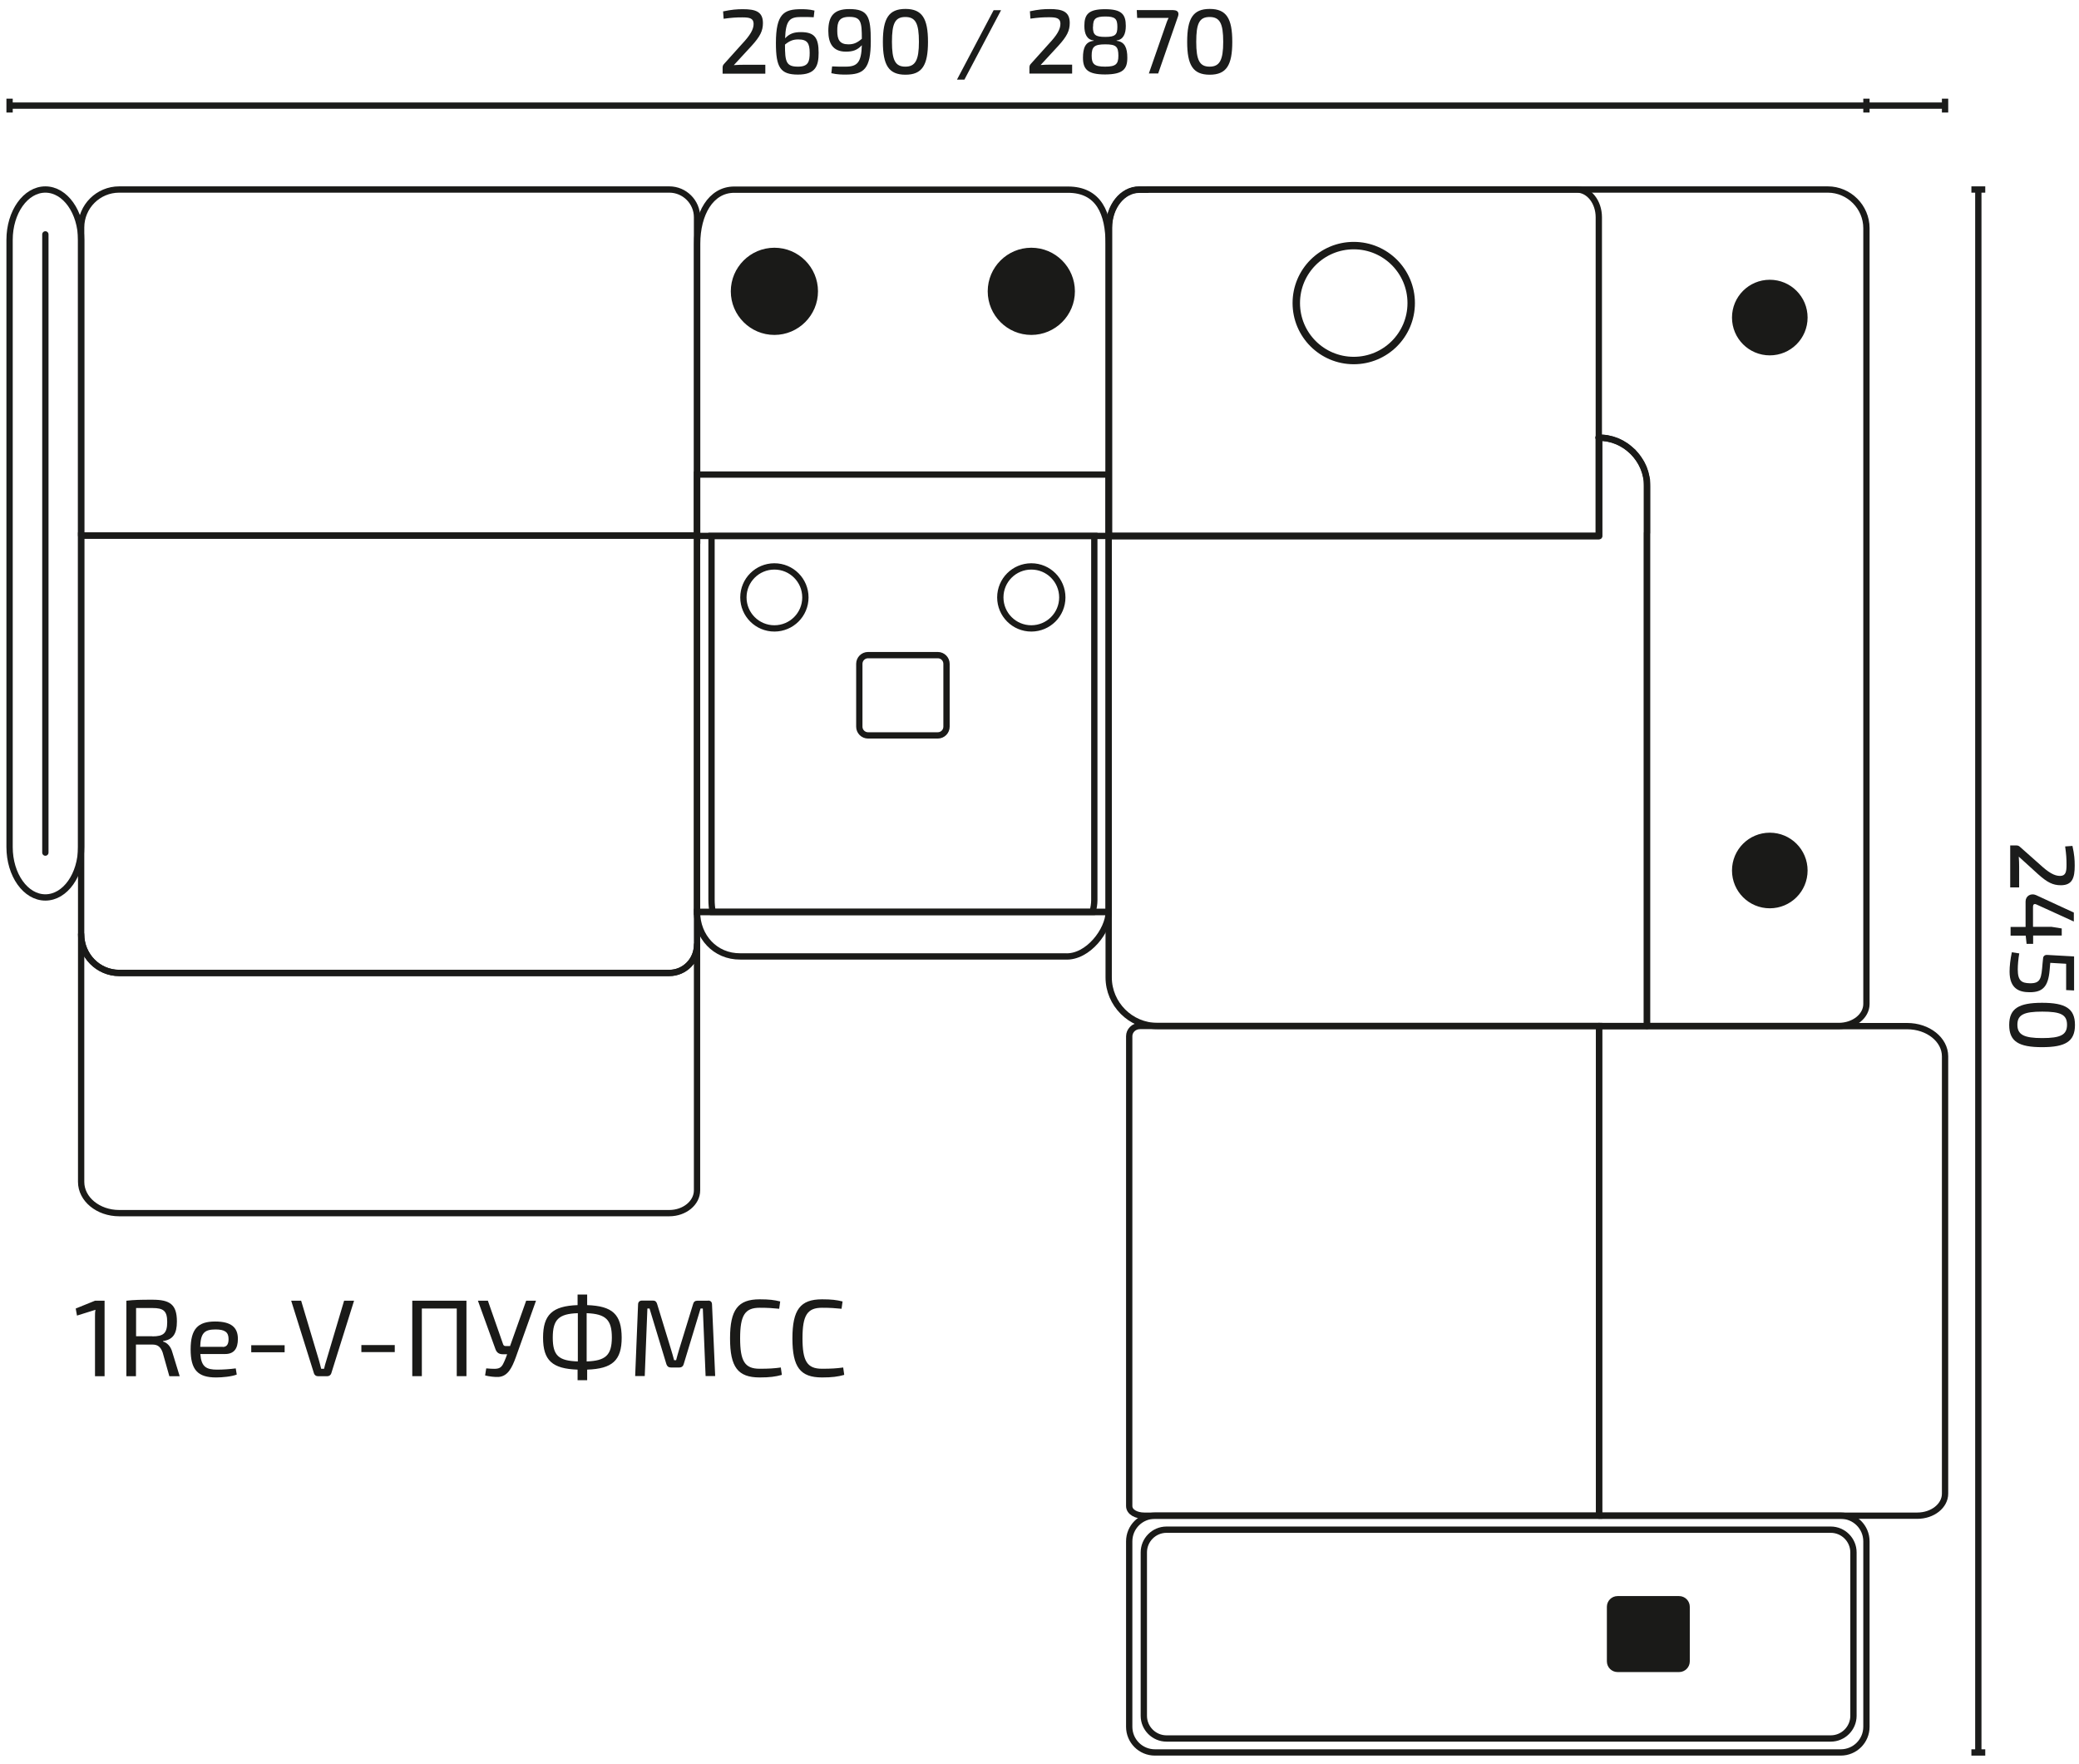<?xml version="1.0" encoding="UTF-8"?> <svg xmlns="http://www.w3.org/2000/svg" width="165" height="140" viewBox="0 0 165 140" fill="none"><path d="M0.76 8.93V7.83" stroke="#1B1C1B" stroke-width="0.5" stroke-miterlimit="10"></path><path d="M154.37 8.381H0.76" stroke="#1B1C1B" stroke-width="0.5" stroke-miterlimit="10"></path><path d="M148.13 8.93V7.83" stroke="#1B1C1B" stroke-width="0.5" stroke-miterlimit="10"></path><path d="M57.37 0.909C58.07 0.759 58.49 0.729 58.96 0.729C59.94 0.729 60.55 0.909 60.55 1.829C60.55 2.449 60.33 2.889 59.66 3.629L58.24 5.169C58.5 5.149 58.8 5.139 59.06 5.139H60.74V5.849H57.35V5.389C57.35 5.269 57.37 5.169 57.46 5.079L58.88 3.499C59.52 2.819 59.82 2.339 59.81 1.879C59.8 1.439 59.47 1.379 58.91 1.379C58.43 1.379 58.08 1.399 57.43 1.489L57.39 0.919L57.37 0.909ZM64.58 1.369C64.25 1.349 64.04 1.349 63.58 1.349C62.7 1.349 62.36 1.579 62.31 3.039C62.66 2.669 63.01 2.549 63.56 2.549C64.64 2.549 64.97 2.989 64.97 4.189C64.97 5.229 64.73 5.919 63.33 5.919C61.93 5.919 61.58 5.349 61.58 3.419C61.58 1.079 62.23 0.729 63.58 0.729C63.79 0.729 64.22 0.729 64.64 0.839L64.58 1.369ZM64.26 4.189C64.26 3.429 64.07 3.129 63.36 3.129C62.97 3.129 62.69 3.219 62.3 3.539C62.3 4.899 62.39 5.289 63.33 5.289C64.15 5.289 64.26 4.899 64.26 4.179V4.189ZM66.04 5.269C66.4 5.289 66.58 5.289 67.11 5.289C68.04 5.289 68.36 4.959 68.4 3.589C68.04 3.979 67.69 4.099 67.13 4.099C66.07 4.099 65.74 3.389 65.74 2.459C65.74 1.289 66.17 0.719 67.4 0.719C68.9 0.719 69.11 1.319 69.11 3.259C69.11 5.489 68.55 5.919 67.11 5.919C66.87 5.919 66.44 5.919 65.98 5.809L66.04 5.269ZM68.4 3.079C68.4 1.729 68.33 1.339 67.4 1.339C66.6 1.339 66.44 1.729 66.45 2.459C66.45 3.139 66.64 3.519 67.33 3.519C67.73 3.519 68 3.419 68.4 3.079ZM73.65 3.319C73.65 5.169 73.19 5.929 71.86 5.929C70.53 5.929 70.07 5.169 70.07 3.319C70.07 1.469 70.53 0.709 71.86 0.709C73.19 0.709 73.65 1.469 73.65 3.319ZM70.79 3.319C70.79 4.769 71.05 5.289 71.85 5.289C72.65 5.289 72.93 4.769 72.93 3.319C72.93 1.869 72.67 1.349 71.85 1.349C71.03 1.349 70.79 1.869 70.79 3.319Z" fill="#1B1C1B"></path><path d="M75.95 6.319L78.86 0.809H79.45L76.54 6.319H75.95ZM81.72 0.899C82.42 0.749 82.84 0.719 83.31 0.719C84.29 0.719 84.9 0.899 84.9 1.819C84.9 2.439 84.68 2.879 84.01 3.619L82.59 5.159C82.85 5.139 83.15 5.129 83.41 5.129H85.09V5.839H81.7V5.379C81.7 5.259 81.72 5.159 81.81 5.069L83.23 3.489C83.87 2.809 84.17 2.329 84.16 1.869C84.15 1.429 83.82 1.369 83.26 1.369C82.78 1.369 82.43 1.389 81.78 1.479L81.74 0.909L81.72 0.899ZM86.79 3.209C86.27 3.149 86.06 2.699 86.06 2.059C86.06 1.139 86.39 0.729 87.7 0.729C89.02 0.729 89.35 1.139 89.35 2.059C89.35 2.699 89.14 3.149 88.62 3.209V3.239C89.27 3.309 89.47 3.809 89.47 4.579C89.47 5.489 89.13 5.899 87.71 5.909C86.31 5.909 85.95 5.489 85.95 4.579C85.95 3.809 86.14 3.309 86.8 3.239V3.209H86.79ZM86.64 4.419C86.64 5.079 86.85 5.289 87.71 5.289C88.57 5.289 88.76 5.079 88.76 4.419C88.76 3.689 88.57 3.519 87.72 3.519C86.85 3.519 86.64 3.709 86.64 4.419ZM86.74 2.129C86.74 2.769 86.93 2.929 87.72 2.929C88.51 2.929 88.68 2.759 88.68 2.129C88.68 1.499 88.51 1.309 87.72 1.309C86.93 1.309 86.75 1.509 86.75 2.129H86.74ZM93.14 0.809C93.46 0.809 93.59 0.989 93.5 1.279L91.92 5.829H91.18L92.58 1.809C92.62 1.679 92.68 1.549 92.75 1.419H90.25L90.22 0.799H93.13L93.14 0.809ZM97.8 3.319C97.8 5.169 97.34 5.929 96.01 5.929C94.68 5.929 94.22 5.169 94.22 3.319C94.22 1.469 94.68 0.709 96.01 0.709C97.34 0.709 97.8 1.469 97.8 3.319ZM94.94 3.319C94.94 4.769 95.2 5.289 96 5.289C96.8 5.289 97.08 4.769 97.08 3.319C97.08 1.869 96.82 1.349 96 1.349C95.18 1.349 94.94 1.869 94.94 3.319Z" fill="#1B1C1B"></path><path d="M156.46 15.039H157.56" stroke="#1B1C1B" stroke-width="0.5" stroke-miterlimit="10"></path><path d="M157.01 139.069V15.039" stroke="#1B1C1B" stroke-width="0.5" stroke-miterlimit="10"></path><path d="M156.46 139.07H157.56" stroke="#1B1C1B" stroke-width="0.5" stroke-miterlimit="10"></path><path d="M164.48 67.13C164.63 67.81 164.66 68.23 164.66 68.69C164.66 69.65 164.48 70.25 163.56 70.25C162.94 70.25 162.5 70.04 161.76 69.38L160.22 67.98C160.24 68.23 160.25 68.53 160.25 68.78V70.42H159.54V67.09H160C160.12 67.09 160.22 67.11 160.31 67.2L161.89 68.6C162.57 69.23 163.05 69.52 163.51 69.51C163.95 69.5 164.01 69.18 164.01 68.62C164.01 68.15 163.99 67.8 163.9 67.17L164.47 67.13H164.48Z" fill="#1B1C1B"></path><path d="M162.07 83.1C160.22 83.1 159.46 82.65 159.46 81.34C159.46 80.029 160.22 79.579 162.07 79.579C163.92 79.579 164.68 80.029 164.68 81.34C164.68 82.65 163.92 83.1 162.07 83.1ZM163.96 76.48L162.72 76.409L162.67 76.98C162.56 78.269 162.14 78.749 161.08 78.74C160.28 78.74 159.49 78.48 159.49 77.1C159.49 76.689 159.55 76.12 159.67 75.57L160.26 75.659C160.18 76.1 160.14 76.59 160.14 76.93C160.14 77.85 160.46 78.01 161.09 78.029C161.98 78.049 162.01 77.629 162.11 76.43L162.15 76.049C162.15 75.889 162.29 75.769 162.46 75.779L164.61 75.9V78.6L163.98 78.57V76.49L163.96 76.48ZM160.76 74.249H159.57V73.559H160.76V71.54C160.76 71.1 161.18 70.859 161.58 71.029L164.59 72.419V73.129L161.63 71.779C161.44 71.689 161.35 71.779 161.35 71.95V73.549H162.81L163.63 73.68V74.24H161.36V74.9H160.84L160.77 74.24L160.76 74.249ZM162.08 80.279C160.63 80.279 160.11 80.529 160.11 81.32C160.11 82.109 160.63 82.379 162.08 82.379C163.53 82.379 164.05 82.129 164.05 81.32C164.05 80.51 163.53 80.279 162.08 80.279Z" fill="#1B1C1B"></path><path d="M7.54 109.211V104.461C7.54 104.291 7.54 104.111 7.58 103.941L6.11 104.401L6.01 103.841L7.54 103.221H8.3V109.211H7.54ZM13.44 109.211L12.91 107.331C12.75 106.881 12.51 106.701 12.11 106.701C11.55 106.701 11.12 106.701 10.79 106.701V109.211H10.03V103.221C10.68 103.151 11.13 103.141 12.1 103.141C13.49 103.141 14.04 103.521 14.04 104.871C14.04 105.841 13.73 106.311 12.94 106.421V106.461C13.24 106.541 13.55 106.821 13.68 107.321L14.26 109.211H13.44ZM12.09 106.051C12.98 106.051 13.27 105.801 13.27 104.911C13.27 104.021 12.97 103.801 12.09 103.801C11.58 103.801 11.13 103.801 10.8 103.801V106.041H12.09V106.051ZM15.9 107.461C15.98 108.471 16.37 108.691 17.24 108.691C17.69 108.691 18.27 108.651 18.71 108.591L18.79 109.081C18.39 109.241 17.64 109.311 17.15 109.311C15.69 109.311 15.13 108.701 15.13 107.081C15.13 105.461 15.71 104.871 17.07 104.871C18.35 104.871 18.88 105.341 18.88 106.251C18.88 107.011 18.58 107.451 17.87 107.451H15.9V107.461ZM17.68 106.891C18.06 106.891 18.14 106.581 18.14 106.261C18.14 105.721 17.85 105.501 17.1 105.501C16.21 105.501 15.92 105.811 15.89 106.881H17.68V106.891ZM19.94 107.311V106.751H22.59V107.311H19.94Z" fill="#1A1A18"></path><path d="M26.29 108.991C26.25 109.111 26.13 109.211 25.99 109.211H25.22C25.07 109.211 24.96 109.111 24.92 108.991L23.11 103.221H23.9L25.32 107.971C25.38 108.191 25.44 108.401 25.49 108.621H25.72C25.77 108.401 25.83 108.181 25.9 107.961L27.31 103.221H28.1L26.29 108.991Z" fill="#1A1A18"></path><path d="M28.68 107.3V106.74H31.33V107.3H28.68ZM37.01 109.21H36.25V103.84H33.48V109.21H32.72V103.22H37.02V109.21H37.01ZM40.93 107.73C40.63 108.54 40.31 109.21 39.58 109.27C39.28 109.29 38.79 109.23 38.5 109.15L38.59 108.59C39.74 108.69 39.79 108.64 40.15 107.74L40.25 107.47H39.92C39.6 107.47 39.42 107.34 39.32 107.06L37.93 103.22H38.72L39.93 106.68C39.96 106.77 40.03 106.82 40.13 106.82H40.48L41.76 103.22H42.54L40.93 107.73ZM46.6 103.57C48.61 103.64 49.33 104.3 49.34 106.15C49.34 107.96 48.6 108.62 46.6 108.69V109.53H45.84V108.69C43.83 108.62 43.1 107.96 43.1 106.15C43.1 104.34 43.83 103.64 45.84 103.57V102.73H46.6V103.57ZM45.86 104.21C44.35 104.26 43.87 104.71 43.87 106.15C43.87 107.59 44.35 107.99 45.86 108.04V104.21ZM46.56 108.04C48.07 107.99 48.55 107.54 48.56 106.15C48.56 104.72 48.07 104.27 46.56 104.21V108.04ZM56.2 103.21C56.4 103.21 56.51 103.32 56.51 103.53L56.76 109.2H56L55.78 103.84H55.6L54.26 108.26C54.22 108.42 54.1 108.52 53.93 108.52H53.24C53.06 108.52 52.94 108.42 52.89 108.26L51.55 103.84H51.38L51.17 109.2H50.41L50.64 103.53C50.64 103.32 50.76 103.21 50.96 103.21H51.83C52 103.21 52.1 103.3 52.15 103.47L53.27 107.13C53.36 107.4 53.42 107.66 53.5 107.94H53.66C53.74 107.66 53.8 107.4 53.89 107.12L55.01 103.48C55.05 103.31 55.17 103.22 55.34 103.22H56.2V103.21ZM62.04 109.11C61.54 109.25 61.07 109.31 60.29 109.31C58.56 109.31 57.94 108.49 57.94 106.21C57.94 103.93 58.57 103.11 60.29 103.11C61.05 103.11 61.43 103.16 61.92 103.28L61.84 103.86C61.32 103.81 60.98 103.78 60.29 103.78C59.12 103.78 58.74 104.38 58.74 106.2C58.74 108.02 59.11 108.62 60.29 108.62C61.03 108.62 61.48 108.59 61.97 108.52L62.05 109.09L62.04 109.11ZM66.99 109.11C66.49 109.25 66.02 109.31 65.24 109.31C63.51 109.31 62.89 108.49 62.89 106.21C62.89 103.93 63.52 103.11 65.24 103.11C66 103.11 66.38 103.16 66.87 103.28L66.79 103.86C66.27 103.81 65.93 103.78 65.24 103.78C64.07 103.78 63.69 104.38 63.69 106.2C63.69 108.02 64.06 108.62 65.24 108.62C65.98 108.62 66.43 108.59 66.92 108.52L67 109.09L66.99 109.11Z" fill="#1A1A18"></path><path d="M55.32 74.971V94.461C55.32 95.461 54.33 96.271 53.12 96.271H9.46C7.79 96.271 6.44 95.161 6.44 93.791V74.141C6.44 75.831 7.79 77.211 9.46 77.211H53.12C54.34 77.211 55.32 76.211 55.32 74.971Z" stroke="#1A1A18" stroke-width="0.5" stroke-linecap="round" stroke-linejoin="round"></path><path d="M6.44 42.499H55.32V17.239C55.32 16.029 54.33 15.039 53.12 15.039H9.46C7.79 15.039 6.44 16.389 6.44 18.049V42.499Z" stroke="#1A1A18" stroke-width="0.5" stroke-linecap="round" stroke-linejoin="round"></path><path d="M6.44 42.5H55.32V74.97C55.32 76.21 54.33 77.21 53.12 77.21H9.46C7.79 77.21 6.44 75.84 6.44 74.14V42.5Z" stroke="#1A1A18" stroke-width="0.5" stroke-miterlimit="10"></path><path d="M3.6 71.219C2.03 71.219 0.76 69.429 0.76 67.219V19.039C0.76 16.829 2.03 15.039 3.6 15.039C5.17 15.039 6.44 16.829 6.44 19.039V67.219C6.44 69.429 5.17 71.219 3.6 71.219Z" stroke="#1B1C1B" stroke-width="0.5" stroke-linecap="round" stroke-linejoin="round"></path><path d="M3.6 18.6V67.66" stroke="#1B1C1B" stroke-width="0.5" stroke-linecap="round" stroke-linejoin="round"></path><path d="M87.99 72.369C87.99 73.789 86.36 76.009 84.53 75.899H58.76C56.75 75.919 55.32 74.319 55.32 72.369H87.99Z" stroke="#1A1A18" stroke-width="0.5" stroke-miterlimit="10"></path><path d="M87.99 37.66H55.32V72.37H87.99V37.66Z" stroke="#1A1A18" stroke-width="0.5" stroke-miterlimit="10"></path><path d="M55.32 42.531H87.99V19.361C87.99 16.951 87.22 15.051 84.76 15.051H58.27C56.41 15.051 55.33 16.971 55.33 19.341V42.541L55.32 42.531Z" stroke="#1A1A18" stroke-width="0.5" stroke-miterlimit="10"></path><path d="M68.89 51.989H74.43C74.81 51.989 75.12 52.299 75.12 52.679V57.669C75.12 58.049 74.81 58.359 74.43 58.359H68.89C68.51 58.359 68.2 58.049 68.2 57.669V52.679C68.2 52.299 68.51 51.989 68.89 51.989ZM81.85 44.949C83.21 44.949 84.31 46.049 84.31 47.409C84.31 48.769 83.21 49.869 81.85 49.869C80.49 49.869 79.39 48.769 79.39 47.409C79.39 46.049 80.49 44.949 81.85 44.949ZM61.46 44.949C62.82 44.949 63.92 46.049 63.92 47.409C63.92 48.769 62.82 49.869 61.46 49.869C60.1 49.869 59 48.769 59 47.409C59 46.049 60.1 44.949 61.46 44.949ZM56.47 42.529H86.85V71.439C86.85 71.729 86.8 72.049 86.71 72.369H56.56C56.5 72.059 56.47 71.729 56.47 71.389V42.529Z" stroke="#1A1A18" stroke-width="0.5" stroke-miterlimit="10"></path><path fill-rule="evenodd" clip-rule="evenodd" d="M81.85 19.869C83.65 19.869 85.1 21.329 85.1 23.119C85.1 24.909 83.64 26.369 81.85 26.369C80.06 26.369 78.6 24.909 78.6 23.119C78.6 21.329 80.06 19.869 81.85 19.869Z" fill="#1A1A18"></path><path d="M81.85 19.869C83.65 19.869 85.1 21.329 85.1 23.119C85.1 24.909 83.64 26.369 81.85 26.369C80.06 26.369 78.6 24.909 78.6 23.119C78.6 21.329 80.06 19.869 81.85 19.869Z" stroke="#1A1A18" stroke-width="0.42" stroke-linecap="round" stroke-linejoin="round"></path><path fill-rule="evenodd" clip-rule="evenodd" d="M61.46 19.869C63.26 19.869 64.71 21.329 64.71 23.119C64.71 24.909 63.25 26.369 61.46 26.369C59.67 26.369 58.21 24.909 58.21 23.119C58.21 21.329 59.67 19.869 61.46 19.869Z" fill="#1A1A18"></path><path d="M61.46 19.869C63.26 19.869 64.71 21.329 64.71 23.119C64.71 24.909 63.25 26.369 61.46 26.369C59.67 26.369 58.21 24.909 58.21 23.119C58.21 21.329 59.67 19.869 61.46 19.869Z" stroke="#1A1A18" stroke-width="0.42" stroke-linecap="round" stroke-linejoin="round"></path><path d="M91.66 120.279H146.09C147.22 120.279 148.13 121.189 148.13 122.319V137.029C148.13 138.159 147.22 139.069 146.09 139.069H91.66C90.53 139.069 89.62 138.159 89.62 137.029V122.319C89.62 121.189 90.53 120.279 91.66 120.279Z" stroke="#1A1A18" stroke-width="0.5" stroke-linecap="round" stroke-linejoin="round"></path><path d="M92.58 121.391H145.3C146.29 121.391 147.1 122.201 147.1 123.191V136.161C147.1 137.151 146.29 137.961 145.3 137.961H92.58C91.59 137.961 90.78 137.151 90.78 136.161V123.191C90.78 122.201 91.59 121.391 92.58 121.391Z" stroke="#1A1A18" stroke-width="0.5" stroke-linecap="round" stroke-linejoin="round"></path><path d="M133.26 126.91H128.38C128.049 126.91 127.78 127.179 127.78 127.51V131.84C127.78 132.172 128.049 132.44 128.38 132.44H133.26C133.592 132.44 133.86 132.172 133.86 131.84V127.51C133.86 127.179 133.592 126.91 133.26 126.91Z" fill="#1A1A18"></path><path d="M133.26 126.91H128.38C128.049 126.91 127.78 127.179 127.78 127.51V131.84C127.78 132.172 128.049 132.44 128.38 132.44H133.26C133.592 132.44 133.86 132.172 133.86 131.84V127.51C133.86 127.179 133.592 126.91 133.26 126.91Z" stroke="#1A1A18" stroke-width="0.5" stroke-linecap="round" stroke-linejoin="round"></path><path d="M91.059 15.039H145.06C146.75 15.039 148.13 16.429 148.13 18.109V79.669C148.13 80.639 147.14 81.419 145.93 81.419H130.71V38.489V38.389V38.289V38.189V38.089L130.69 37.989L130.67 37.889L130.65 37.799L130.63 37.709L130.61 37.619L130.59 37.529L130.56 37.439L130.53 37.349L130.5 37.259L130.47 37.169L130.43 37.079L130.39 36.989L130.35 36.909L130.31 36.829L130.27 36.749L130.22 36.669C130.19 36.619 130.16 36.559 130.12 36.509C130.09 36.459 130.05 36.409 130.02 36.359C129.97 36.279 129.91 36.209 129.85 36.139C129.85 36.139 129.77 36.039 129.73 35.999L129.67 35.929L129.61 35.859L129.54 35.799L129.47 35.739L129.4 35.679L129.33 35.619L129.26 35.559L129.19 35.499C129.19 35.499 129.09 35.429 129.04 35.389L128.96 35.339L128.88 35.289L128.8 35.239L128.72 35.189L128.64 35.149L128.56 35.109L128.48 35.069L128.39 35.029L128.3 34.989L128.21 34.959L128.12 34.929L128.03 34.899L127.94 34.869L127.85 34.849L127.76 34.829L127.67 34.809L127.58 34.789L127.49 34.769H127.39V34.759H127.29V34.749H127.19H127.09H126.99H126.89H126.92V42.549H88.019V34.749V18.079C88.019 16.409 89.1 15.059 90.419 15.059H91.09L91.059 15.039Z" stroke="#1A1A18" stroke-width="0.5" stroke-linecap="round" stroke-linejoin="round"></path><path d="M87.99 42.529H126.89V17.239C126.89 16.029 126.11 15.039 125.14 15.039H90.4C89.07 15.039 88 16.389 88 18.059V42.529H87.99Z" stroke="#1A1A18" stroke-width="0.5" stroke-linecap="round" stroke-linejoin="round"></path><path d="M130.71 42.291V81.421H91.85C89.73 81.421 87.99 79.68 87.99 77.561V42.531H126.89V34.73H126.86C128.99 34.73 130.72 36.471 130.72 38.59V42.291H130.71Z" stroke="#1A1A18" stroke-width="0.5" stroke-linecap="round" stroke-linejoin="round"></path><path fill-rule="evenodd" clip-rule="evenodd" d="M140.46 22.381C142.02 22.381 143.28 23.641 143.28 25.201C143.28 26.761 142.02 28.021 140.46 28.021C138.9 28.021 137.64 26.761 137.64 25.201C137.64 23.641 138.9 22.381 140.46 22.381Z" fill="#1A1A18"></path><path d="M140.46 22.381C142.02 22.381 143.28 23.641 143.28 25.201C143.28 26.761 142.02 28.021 140.46 28.021C138.9 28.021 137.64 26.761 137.64 25.201C137.64 23.641 138.9 22.381 140.46 22.381Z" stroke="#1A1A18" stroke-width="0.36" stroke-linecap="round" stroke-linejoin="round"></path><path fill-rule="evenodd" clip-rule="evenodd" d="M140.46 66.26C142.02 66.26 143.28 67.52 143.28 69.08C143.28 70.64 142.02 71.9 140.46 71.9C138.9 71.9 137.64 70.64 137.64 69.08C137.64 67.52 138.9 66.26 140.46 66.26Z" fill="#1A1A18"></path><path d="M140.46 66.26C142.02 66.26 143.28 67.52 143.28 69.08C143.28 70.64 142.02 71.9 140.46 71.9C138.9 71.9 137.64 70.64 137.64 69.08C137.64 67.52 138.9 66.26 140.46 66.26Z" stroke="#1A1A18" stroke-width="0.36" stroke-linecap="round" stroke-linejoin="round"></path><path d="M102.88 24.05C102.88 21.53 104.92 19.49 107.44 19.49C109.96 19.49 112 21.53 112 24.05C112 26.57 109.96 28.61 107.44 28.61C104.92 28.61 102.88 26.57 102.88 24.05Z" stroke="#1A1A18" stroke-width="0.59" stroke-linecap="round" stroke-linejoin="round"></path><path d="M126.91 81.42V120.28H152.17C153.38 120.28 154.37 119.5 154.37 118.53V83.83C154.37 82.5 153.02 81.43 151.36 81.43H126.91V81.42Z" stroke="#1A1A18" stroke-width="0.5" stroke-linecap="round" stroke-linejoin="round"></path><path d="M126.91 81.42V120.28H90.81C90.21 120.28 89.62 120.01 89.62 119.51V82.23C89.62 81.81 89.97 81.42 90.48 81.42H126.91Z" stroke="#1A1A18" stroke-width="0.5" stroke-miterlimit="10"></path><path d="M154.37 8.93V7.83" stroke="#1B1C1B" stroke-width="0.5" stroke-miterlimit="10"></path></svg> 